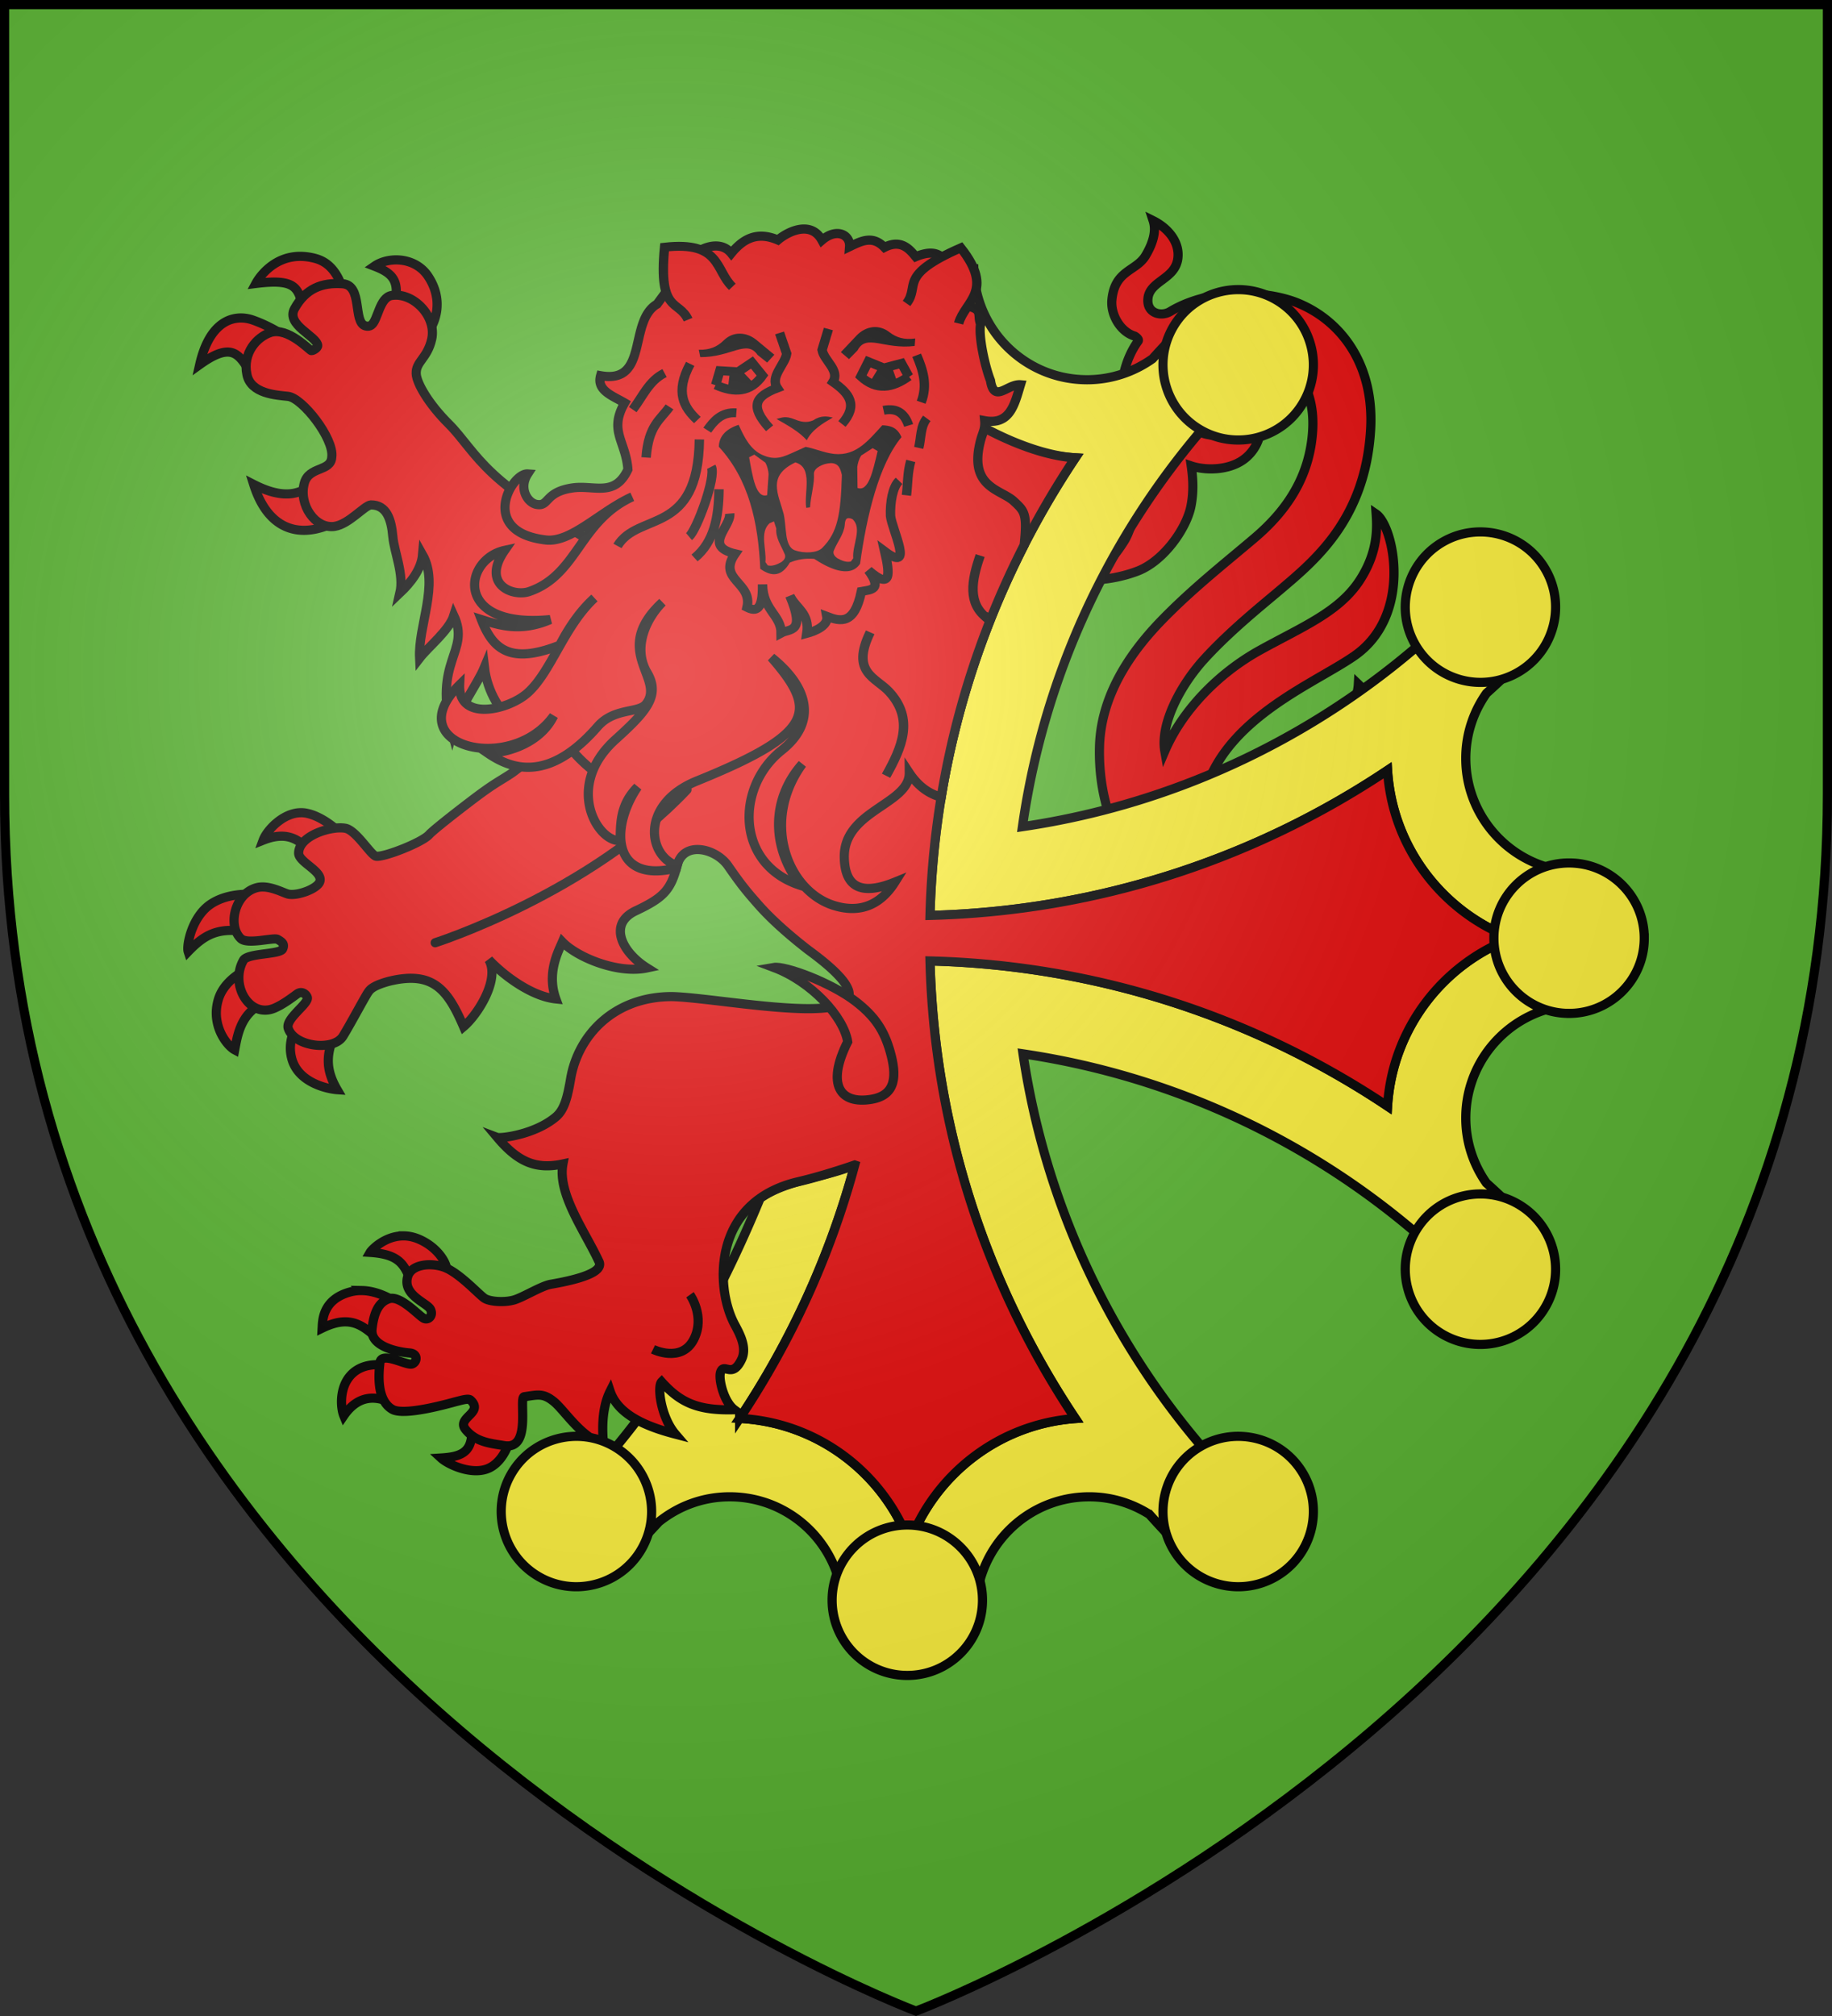 <svg height="660" viewBox="-300 -300 600 660" width="600" xmlns="http://www.w3.org/2000/svg"><rect x="-300" y="-300" width="600" height="660" fill="#333333" stroke="none"/><radialGradient id="a" cx="-80" cy="-80" gradientUnits="userSpaceOnUse" r="405"><stop offset="0" stop-color="#fff" stop-opacity=".31"/><stop offset=".19" stop-color="#fff" stop-opacity=".25"/><stop offset=".6" stop-color="#6b6b6b" stop-opacity=".125"/><stop offset="1" stop-opacity=".125"/></radialGradient><path d="M-298.5-298.5h597v258.543C298.5 246.291 0 358.5 0 358.5S-298.5 246.291-298.5-39.957z" fill="#5ab532"/><g stroke-width="2.965"><g fill-rule="evenodd" stroke="#000"><path d="M-163.117 86.31c-5.973.023-10.224 4.47-10.72 5.338 10.971.718 11.492 5.037 14.44 12.72 4.183-3.04 7.876-5.645 10.293-7.043.212-1.773-2.432-7.006-8.646-9.812-1.9-.858-3.695-1.21-5.367-1.203zm-13.376 17.683a13.358 13.358 0 0 0-3.713.429c-9.162 2.441-9.029 9.418-9.16 11.74 10.145-4.933 13.873 0 19.748 4.874l4.935-12.758c-1.811-1.264-6.527-4.184-11.81-4.285zm12.66 25.44s-8.028-3.303-13.896.043c-6.326 3.607-5.838 12.095-4.638 15.01 5.377-7.87 12.41-6.356 17.662-2.658zm22.514 16.326c1.652 10.314-2.44 11.965-9.567 12.407 2.419 2.22 10.519 5.915 15.881 3.083 5.893-3.112 7.393-12.346 6.808-12.58zM-196.296-50.593c-5.699.052-10.948 5.597-12.165 8.9 6.156-2.444 10.37-1.306 13.942 2.435l9.13-6.42s-4.863-4.249-9.761-4.86a8.61 8.61 0 0 0-1.146-.055zm-17.139 26.377c-3.1.017-7.977.536-11.943 3.17-6.217 4.127-7.953 13.502-7.347 15.383 6.123-6.361 10.753-8.245 22.102-5.862l.261-12.536s-1.213-.165-3.073-.155zm2.87 22.888s-9.962 3.182-12.376 11.085c-2.575 8.43 2.798 15.07 5.275 16.377 1.098-5.898 2.398-14.35 13.976-16.678zM-196 14.759c-1.774 3.437-5.015 8.592-3.03 14.761 2.42 7.516 11.86 9.307 14.522 9.49-4.596-7.842-3.133-13.312.575-20.898zM-196.385-230.566c-8.438-.05-13.17 6.412-14.43 8.766 15.043-1.896 13.63 2.476 16.167 11.46l13.14-5.121c-1.062-4.715-2.936-12.372-9.811-14.352a18.599 18.599 0 0 0-5.066-.753zm31.6 1.155c-2.833-.126-5.63.617-7.664 2.025 5.821 2.243 8.997 4.82 5.818 14.461l10.942 7.679c2.859-3.288 5.966-10.891.578-18.942-2.306-3.446-6.031-5.06-9.674-5.223zm-50.273 18.795c-5.032-.277-11.149 2.812-13.936 15.062 13.357-9.57 13.171-.026 19.576 6.513l9.237-14.866s-4.944-3.697-11.608-6.053a11.841 11.841 0 0 0-3.27-.656zm26.01 49.515c-5.711 8.743-13.048 9.127-22.48 4.314 5.648 17.959 19.462 18.12 32.225 8.472zM73.77 25.383c5.99-.253 12.465-6.884 22.751 4.642 2.14-4.315 1.925-9.88-2.822-13.22 6.986-4.535 14.486.564 16.593-6.463 2.746-9.156 4.483-19.858 11.747-22.507 3.853-1.405 7.461 1.364 7.13 6.102-.72 10.284-4.285 8.072-8.063 21.955-1.419 5.213 1.382 13.39 13.44 11.586-5.104-2.355-5.374-5.467-4.823-9.579.957-7.139 13.38-15.5 14.678-27.226 1.528-13.795-9.742-20.002-15.334-20.535-7.489-.714-16.613 4-22.127 13.356-2.914-13.624 6.617-26.876 16.952-33.214 8.659-5.31 18.494-9.958 23.313-17.608 5.433-8.626 4.34-19.48-1.234-24.827-.285 5.16-3.898 13.825-14.716 19.373-13.133 6.734-25.83 10.598-36.434 29.79-2.225-34.336 34.594-47.719 49.891-58.35 18.986-13.193 12.785-41.942 7.022-45.867.334 4.814.533 12.352-5.203 21.266-6.635 10.312-18.237 14.986-32.236 22.69-13.922 7.66-25.48 19.898-30.961 32.74-1.512-8.667 4.907-21.222 12.99-30.014 8.374-9.106 18.377-17.09 24.066-21.913 11.33-9.606 27.838-22.902 29.551-52.058 1.21-20.506-8.994-34.865-23.298-40.858-8.39-3.514-20.687-4.04-29.156-2.142-4.25.953-8.485 2.419-12.462 4.81-2.8 1.682-7.632.647-7.146-4.24.573-5.76 8.796-6.185 9.672-12.935.722-5.568-3.51-10.044-7.989-12.259 1.121 3.41-.094 7.368-2.444 11.315-3.063 5.145-10 4.597-10.903 14.332-.448 4.869 2.8 10.358 7.407 11.72.546.334 1.462 1.07 1.073 1.605-5.085 6.978-6.005 16.21-5.49 22.613.86 10.692 4.558 14.46 4.606 24.362.015 3.086.01 11.986-3.702 17.852-4.577 7.231-8.494 10.097-12.856 12.375 6.154.386 12.732-1.042 17.336-2.828 8.51-3.302 15.733-13.817 17.169-20.787.956-4.642.74-8.98.131-13.208 4.166 1.41 11.42 1.61 16.496-1.752 5.21-3.452 8.097-10.91 4.264-17.415-1.324 6.592-5.73 8.983-12.343 9.246-6.293.25-11.323-3.682-11.873-10.517-.81-10.074 7.755-17.414 19.528-17.554 15.596-.185 24.07 11.268 23.242 26.254-.83 15.021-8.269 26.078-18.786 35.019-9.037 7.681-18.546 15.143-27.95 24.477-7.334 7.28-21.782 22.714-22.266 43.178-.36 15.164 4.051 27.427 10.952 38.475 6.9 11.048 10.988 20.252 13.932 28.82C90.623 5.756 88.965 3 78.992 6.94c-10.33 4.082-24.353-2.103-29.33-15.58-1.77 9.849-4.186 30.219 5.786 29.456 6.038 2.08 11.477 4.855 18.321 4.566z" fill="#e20909" transform="matrix(1.012 0 0 1.012 -2.85 17.261)"/><path d="m321.506 73.457-9.287 40.947c10.57 11.602 25.48 19.184 42.154 20.198-28.463 42.587-45.615 93.341-47.03 148.03 54.687-1.405 105.492-18.491 148.075-46.935 1.546 24.935 17.832 45.897 40.236 54.303-22.426 8.395-38.709 29.39-40.236 54.352-42.583-28.444-93.388-45.58-148.074-46.985 1.414 54.676 18.58 105.45 47.03 148.031-24.66 1.777-45.345 18.02-53.68 40.237-8.468-22.62-29.728-39-54.971-40.283a278.843 278.843 0 0 0 37.261-81.977c-10.214 4.205-21.947 4.728-30.615 10.744-16.659 40.323-36.984 73.773-66.308 101.326a217.395 217.395 0 0 0 24.353 12.918c3.12-3.105 6.17-6.266 9.137-9.521 6.296-5.078 14.262-8.133 22.965-8.133 19.992 0 36.235 16.035 36.648 35.93a219.048 219.048 0 0 0 20.813 1.006c7.491 0 14.901-.409 22.199-1.149h.047c.49-19.827 16.704-35.787 36.648-35.787 7.164 0 13.832 2.128 19.473 5.693a286.437 286.437 0 0 0 11.29 11.961 217.38 217.38 0 0 0 25.118-13.445c-40.673-38.228-68.762-89.684-77.314-147.504 57.804 8.558 109.283 36.608 147.5 77.27a217.413 217.413 0 0 0 13.396-25.12 281.593 281.593 0 0 0-10.955-10.382c-4.174-5.956-6.65-13.193-6.65-21.002 0-19.96 15.984-36.187 35.834-36.65a220.007 220.007 0 0 0 0-43.012c-19.85-.465-35.834-16.735-35.834-36.696 0-7.846 2.486-15.096 6.697-21.052a283.501 283.501 0 0 0 10.908-10.334 217.408 217.408 0 0 0-12.918-24.354 249.604 249.604 0 0 1-8.324 8.518c-1.68 1.435-3.313 2.94-4.832 4.545-36.635 33.91-83.283 57.162-135.014 64.78 8.318-58.375 36.554-110.333 77.555-148.843a217.43 217.43 0 0 0-25.12-13.445 296.647 296.647 0 0 0-10.333 10.908c-5.988 4.249-13.309 6.795-21.194 6.795-19.976 0-36.21-16.01-36.648-35.883z" fill="#fcef3c" transform="matrix(1.012 0 0 1.012 -306.435 -286.335)"/><path d="M-18.433-216.636c-14.444 36.07-79.527 73.024-82.833 96.587l-13.14 16.024c-8.151 13.844 8.471 21.304 1.412 27.91-7.06 6.606-13.451 11.73-15.473 13.04-4.043 2.622-5.467 3.146-12.271 8.315-6.804 5.17-12.88 10-14.014 11.268-2.268 2.536-14.411 7.305-17.117 6.996-1.67-.19-6.424-8.393-9.988-9.057-4.469-.831-14.992 2.32-15.116 7.998-.066 3.042 8.11 5.93 6.817 9.34-.88 2.322-7.32 4.62-10.178 3.963-1.633-.376-6.346-3.115-10.215-2.076-7.23 1.941-9.433 12.38-5.148 16.447 2.178 2.068 10.654-.469 11.927.272 1.444.839 2.368 1.499 1.594 3.13-.84 1.77-11.334 1.298-12.658 3.604-4.507 7.85 1.908 19.044 10.113 15.477 2.756-1.199 5.392-3.21 7.237-4.551 1.637-1.19 3.16.303 3.326 1.201.376 2.044-7.192 6.827-6.18 9.928 1.948 5.964 14.626 7.52 17.71 2.54 2.391-3.864 7.257-13.029 8.173-14.273.458-.622 1.17-2.016 6.842-3.533 14.151-3.406 18.875 2.756 24.015 14.723 4.607-3.893 11.877-15.386 8.16-21.68 5.26 5.563 14.107 11.899 21.713 12.695-3.063-8.438.884-15.542 2.1-18.431 4.86 5.039 17.984 10.407 27.379 8.4-8.082-5.06-12.693-14.2-3.645-18.465 9.049-4.265 11.354-6.724 13.432-14.738 2.078-8.014 12.485-5.504 16.434.156s5.53 7.752 10.11 12.908c4.93 5.548 11.56 11.005 15.895 14.36C9.196 23.902-57.529 9.329-76.164 8.896c-18.745-.007-30.365 12.51-32.768 26.475-1.03 5.994-2.004 10.094-4.806 12.453-6.873 5.787-17.92 7.013-18.95 6.627 6.602 7.866 12.442 10.498 21.247 8.588-1.835 9.683 7.072 21.696 11.673 31.611 1.554 3.348-6.251 5.706-15.632 7.317-3.053.524-9.041 4.284-11.975 5.101-3.039.847-7.628.552-9.39-.537-1.822-1.126-8.393-8.534-13.385-10.174-4.646-1.526-10.463-.65-11.543 3.133-1.721 6.038 6.306 8.453 7.377 10.588 1.035 2.065-.745 3.716-2.25 2.85-1.786-1.028-7.542-7.423-11.1-6.293-2.68.851-4.888 3.255-5.563 9.916-.571 5.645 8.666 7.37 12.159 7.637 2.844.217 2.473 3.033.76 3.568-1.844.575-9.9-4.251-10.358-.426-.458 3.826-1.058 12.163 3.996 15.09 3.974 2.3 18.912-2.069 20.623-2.5 2.038-.513 4.027-1.111 4.69-.498 4.505 4.167-4.714 5.655-1.592 9.523 3.317 4.111 8.112 4.489 12.533 5.217 9.084 1.497 4.476-15.717 6.484-15.822 4.335-.602 6.033-1.266 9.528 1.555 3.494 2.82 8.744 11.542 16.101 13.816-.641-6.668-.112-12.665 2.14-17.147 2.557 7.654 11.767 11.445 21.122 13.883-4.682-5.472-5.961-15.4-4.463-16.916 6.15 6.85 11.933 9.344 23.549 9.012-3.458-2.568-5.227-10.062-4.463-12.17 1.172-3.234 3.708 2.396 6.822-4.174 1.964-4.141-1.204-9.134-2.517-11.715-6.021-11.837-6.932-39.244 20.877-45.716 5.511-1.283 12.042-3.271 18.222-5.393a278.843 278.843 0 0 1-37.261 81.977c25.243 1.284 46.503 17.664 54.97 40.283 8.336-22.218 29.02-38.46 53.68-40.237-28.45-42.58-45.615-93.355-47.03-148.03 54.687 1.405 105.492 18.54 148.075 46.984 1.527-24.963 17.81-45.957 40.236-54.352-22.404-8.406-38.69-29.368-40.236-54.303C112.835-35.859 62.03-18.773 7.344-17.367c1.414-54.69 18.566-105.444 47.029-148.031-24.973-1.518-64.408-28.804-72.806-51.238z" fill="#e20909" transform="matrix(1.012 0 0 1.012 -2.85 17.261)"/><path d="M238.5-10c0-13.431-10.9-24.332-24.331-24.332S189.837-23.432 189.837-10c0 13.431 10.9 24.332 24.332 24.332 13.43 0 24.331-10.9 24.331-24.332zm-28.698-107.746a24.182 24.182 0 0 0-3.252-11.503c-6.716-11.632-21.613-15.629-33.245-8.913-11.631 6.715-15.599 21.613-8.883 33.245 6.715 11.631 21.583 15.629 33.215 8.913 7.996-4.617 12.388-13.112 12.165-21.742zm0 214.317c-.185-8.217-4.532-16.16-12.165-20.567-11.632-6.716-26.5-2.718-33.215 8.913-6.716 11.632-2.748 26.53 8.883 33.245 11.632 6.716 26.53 2.719 33.245-8.913a24.176 24.176 0 0 0 3.252-12.678z" fill="#fcef3c" transform="matrix(1.012 0 0 1.012 -2.85 17.261)"/><path d="M-166.495-139.914c.44 5.012 3.68 12.25 2.287 18.25 3.612-3.415 6.928-7.731 7.338-12.386 5.46 9.608-1.495 23.013-.967 33.472 2.792-3.626 9.56-8.967 11.083-13.794 5.49 11.88-7.03 14.57-.526 38.057 2.263-8.48 8.01-15.494 10.427-21.309C-135-81.48-119.49-70.82-110.751-73.496c20.04 26.131 44.17 15.957 43.005-12.467 0 0-18.942-41.904-23.841-45.52-5.32-3.926-12.087-7.47-19.804-12.396-8.71-5.56-15.859-10.024-22.614-16.273-6.755-6.249-10.006-11.855-14.43-16.242-6.229-6.178-10.365-13.037-10.498-16.223-.162-3.897 3.613-4.942 5.013-11.131 1.666-7.365-5.903-15.263-12.943-14.169-4.013.624-4.444 8.092-6.61 9.595-.51.354-1.123.477-1.908.248-4.116-1.204-.729-13.166-7.378-13.639-6.65-.473-11.95 1.55-15.545 8.072-2.889 5.242 7.125 8.819 7.502 11.899.085.69-1.367 1.691-2.07 1.674-.463-.011-7.621-7.73-13.222-5.862-4.365 1.455-9.098 6.571-7.606 13.667 1.291 6.136 9.414 6.574 13.315 6.99 4.625.495 14.965 13.696 14.13 19.643-.255 4.795-7.38 2.908-8.878 8.405-1.922 7.05 3.593 14.95 9.796 14.01 4.642-.702 9.626-6.745 11.737-6.943 5.117-.028 6.619 4.678 7.105 10.244zM-70.33 105.348s5.053 7.044 1.217 14.465c-4 7.74-13.186 3.197-13.186 3.197" fill="#e20909" transform="matrix(1.012 0 0 1.012 -2.85 17.261)"/><path d="M-152.787-8.523s49.82-15.93 81.49-49.497" fill="#e20909" stroke-linecap="round" transform="matrix(1.012 0 0 1.012 -2.85 17.261)"/><path d="M106.57-219.802c-8.217.185-16.16 4.532-20.567 12.166-6.716 11.632-2.718 26.5 8.913 33.215 11.632 6.716 26.53 2.748 33.245-8.884 6.716-11.631 2.718-26.53-8.913-33.245a24.176 24.176 0 0 0-12.678-3.252zM0 228.5c-13.43 0-24.331-10.9-24.331-24.332 0-13.43 10.9-24.331 24.331-24.331s24.331 10.9 24.331 24.331C24.331 217.6 13.431 228.5 0 228.5zm-107.745-28.698a24.181 24.181 0 0 1-11.503-3.252c-11.631-6.716-15.629-21.614-8.913-33.245 6.715-11.632 21.613-15.6 33.245-8.884 11.631 6.716 15.629 21.583 8.913 33.215-4.617 7.997-13.112 12.389-21.742 12.166zm214.315 0c-8.217-.185-16.16-4.532-20.567-12.166-6.716-11.632-2.718-26.5 8.913-33.215 11.632-6.716 26.53-2.748 33.245 8.884 6.716 11.631 2.718 26.53-8.913 33.245a24.176 24.176 0 0 1-12.678 3.252z" fill="#fcef3c" transform="matrix(1.012 0 0 1.012 -2.85 17.261)"/><path d="M-43.202-.53c12.214 4.589 22.575 15.902 23.914 24.032-7.038 14.03-2.394 20.302 7.664 18.623 8.209-1.365 8.222-7.92 6.06-15.481-1.929-6.747-4.864-11.304-11.114-16.13-8.16-6.3-23.016-11.66-26.524-11.044z" fill="#e20909" transform="matrix(1.012 0 0 1.012 -2.85 17.261)"/></g><g fill="#e20909"><path d="M266.12 60.602c-3.051.158-6.212 1.997-8.013 3.533-6.863-2.931-11.366-.25-15.082 4.3-4.516-5.641-13.756.188-14.46 3.43l-9.553 13.002c-9.44 5.506-2.559 25.987-18.287 23.166-1.348 4.754 3.843 6.489 7.785 8.799-5.227 9.12.37 12.316 1.058 21.545-4.263 9.092-10.893 4.933-17.933 5.965-9.124 1.337-7.454 6.109-11.635 5.326-3.006-.563-5.8-5.299-2.86-9.852-5.263-.388-16.093 18.833 5.92 21.37 8.156.94 17.66-9.373 27.919-13.971-17.232 7.95-17.625 25.264-33.375 30.652-5.228 1.788-15.61-2.247-7.915-13.322-13.517 2.941-16.559 25.47 14.745 22.385-9.768 4.189-16.746 1.742-22.295-.01 3.626 9.391 9.145 14.723 25.365 8.295 3.595-6.99 7.427-11.848 11.23-15.264-9.89 9.216-14.02 23.96-21.658 30.73-6.365 5.642-22.477 9.263-21.959-2.666-20.143 19.727 16.545 29.427 30.416 10.069-4.119 8.51-14.535 12.023-21.336 12.05 7.45 5.098 19.565 9.806 35.606-8.62 5.305-6.094 13.247-4.236 15.615-7.23 6.58-8.317-11.69-17.252 5.316-32.954-5.277 5.319-9.69 14.756-4.927 22.8 4.358 7.362-.226 12.542-10.248 21.589-16.75 15.118-5.753 33.295 1.503 32.7.115-5.811-.033-11.628 5.631-17.34-9.042 13.397-8.111 31.433 12.592 26.218.072-.26.15-.485.22-.758-9.522-3.054-12.037-19.93 6.364-27.389 38.513-15.612 39.068-22.806 24.123-39.994 11.708 9.33 15.183 20.67 3.328 30.08-14.972 11.886-14.887 37.001 6.164 43.7-9.43-12.155-9.8-27.655.502-39.272-13.505 18.655-4.71 40.895 9.987 45.674 8.137 2.646 15.082.367 20.017-7.487-12.258 4.995-16.238.38-16.394-7.966-.286-15.23 21.13-17.122 21.035-27.37 2.982 4.522 6.657 6.928 10.342 7.834a277.704 277.704 0 0 1 15.713-56.898 16.46 16.46 0 0 0-1.688-1.799 36.81 36.81 0 0 0 1.824 1.447 279.155 279.155 0 0 1 10.975-24.254c1.118-10.275.064-11.027-3.309-14.183-4.212-3.943-15.047-4.41-10.652-20.17.58-2.08 1.422-3.268 1.185-5.904 8.232 1.522 9.684-5.328 11.59-11.618-4.2-.357-8.541 6.165-9.7-1.375-1.682-4.24-3.918-13.978-3.225-18.279-1.265-3.342 1.472-5.181-6.713-6.191-3.481-6.908-1.763-20.82-14.26-15.58-1.9-2.291-4.68-5.818-10.125-3.024-3.847-3.958-7.414-2.08-11.291-.224.301-3.882-4.221-6.183-8.95-2.082-1.55-2.844-3.855-3.737-6.228-3.614z" stroke="#000" transform="matrix(1.012 0 0 1.012 -306.435 -286.335)"/><g stroke-width="2.092"><g stroke="#000"><path d="M179.718 297.646c-4.123-3.92-2.61-9.25-.097-14.828M153.391 331.92c4.235-6.31 7.66-12.535 2.728-19.515-2.573-3.643-8.088-5.333-2.728-14.27" transform="matrix(1.463 -.146 .154 1.39 -285.328 -485.004)"/><path d="M789.744 1040.24c-1.536-4.92-6.482-2.11-3.426-17.436 12.691-.172 10.619 6.61 14.036 10.807M838.51 1041.529c3.492-3.79-1.414-6.669 13.387-11.685 6.495 10.905-.416 12.501-2.341 17.559M794.214 1086.372c-.059 3.172-6.807 6.93.196 9.484-4.659 5.631 3.254 7.054 1.328 12.763 1.858 1.26 3.469 1.143 3.997-4.994-.57 5.98 3.375 7.588 2.93 11.778 2.029-.898 5.435.665 2.848-8.483.974 3.032 4.03 4.469 2.831 9.167 1.836-.308 5.005-1.309 4.843-3.504 2.96 1.57 5.888 2.614 8.27-5.01 2.164-.163 4.756.088 2.065-4.763 4.637 5.226 4.682 1.397 4.082-4.024 6.086 5.922 2.153-4.745 2.149-8.14.235-3.26 1.218-6.73 2.755-7.96M821.255 1068.11c4.116-4 2.41-6.93-.961-10 1.866-2.526-1.445-5.15-1.622-7.7l1.913-4.736M789.126 1050.58c-4.123 6.333-2.433 10.012.211 13.255M783.497 1060.123c-2.358 2.8-5.115 3.837-6.428 11.249M783.228 1052.131c-3.652 1.41-5.437 5.006-7.939 7.762M789.306 1068.405c-2.637 22.545-15.285 15.326-20.744 22.895M791.266 1075.043c.966 2.332-4.856 14.615-6.637 15.749M785.334 1095.901c4.67-3.22 6.37-8.914 7.095-15.444M839.485 1053.845c1.03 3.588 1.738 7.203-.154 11.046M840.188 1068.78c-1.656 1.72-1.724 4.428-2.518 6.684M835.593 1078.318c-1.05 2.677-1.206 5.276-1.807 7.914M791.287 1066.422c1.673-1.996 3.601-3.943 6.86-3.358M830.8 1065.896c3.273-.327 4.627 1.456 5.186 4.114M805.125 1067.432c-3.966-5.705-2.302-7.781 2.7-9.2-1.399-2.812 2.3-5.302 2.917-7.783l-1.061-4.995M794.26 1056.078l1.27-3.213 4.025.682 3.287-1.839 2.01 3.272c-3.105 3.729-6.714 3.462-10.591 1.098z" transform="matrix(1.463 -.146 .154 1.39 -1390.238 -1525.971)"/></g><path d="m-61.652-172.38.658-5.464 3.993-.738 4.532 4.788c-2.726 1.81-5.87 1.951-9.183 1.414z" fill="#000"/><path d="m837.198 1058.583-1.27-3.214-4.025.682-3.286-1.839-2.01 3.272c3.104 3.729 6.713 3.462 10.59 1.099z" stroke="#000" transform="matrix(1.463 -.146 .154 1.39 -1390.238 -1525.971)"/><path d="m-6.107-174.829-1.84-5.215-4.067.067-3.385 5.578c3.572 1.566 6.55.993 9.292-.43zM-45.691-162.84c3.696 2.107 7.46 4.176 9.92 6.972 1.703-3.423 5.094-5.446 8.517-7.441-1.91-.387-3.807-.811-6.497.955-2.25.94-4.142.374-5.994-.36-3.076-1.249-4.224-.537-5.946-.125z" fill="#000"/><path d="M-58.084-160.922c1.851 4.089 3.823 8.138 7.87 9.903 4.268 1.86 6.708.629 10.576-1.112l3.486-1.57c2.623.455 4.876 1.474 7.864 2.082 7.988 1.624 12.178-3.56 17.252-9.158 2.434.14 4.807.486 6.285 3.886-7.447 8.95-11.446 26.013-13.566 41.45-3.416 5.156-10.915 1.09-15.026-1.599-2.79-.216-5.461.142-7.985 1.222-2.568 4.395-5.714 4.87-9.677 2.04-.674-15.256-3.747-29.308-13.58-39.971.102-3.52 2.412-5.833 6.501-7.173zM-71.147-185.485l.492 2.407c10.188.07 15.168-5.948 18.76-.728l3.144 2.512 2.353-2.576-5.879-4.862c-3.42-2.736-7.728-2.772-10.729.197-2.092 2.07-4.539 3.13-8.141 3.05zM-.249-189.184l-.18 2.446c-10.103 1.25-15.818-4.147-18.713 1.45l-2.798 2.857-2.666-2.284 5.21-5.507c3.044-3.111 7.316-3.645 10.675-1.047 2.342 1.812 4.907 2.582 8.472 2.084z" fill="#000"/><path d="M-39.508-148.617c-9.25 4.414-5.621 10.24-3.899 16.645 1.1 4.085.146 10.884 3.76 12.14 3.2 1.11 7.314.856 8.949-.792 5.063-5.103 6.05-10.953 6.42-23.864-.443-1.955-.97-3.837-3.575-3.903-2.63.106-5.483 1.596-5.58 3.324.237 3.555-1.005 7.141-1.271 11.168l-1.243.158c-.83-4.727 2.38-13.2-3.56-14.877zM-54.66-150.285l1.696-.884 3.612 2.613c.729 1.31.958 2.559 1.077 3.794l-.473 6.86c-3.7 1.149-4.719-5.884-5.911-12.383zM-12.558-152.325l-1.645-.966-3.75 2.43c-.8 1.272-1.098 2.507-1.285 3.735l.094 6.874c3.632 1.331 5.037-5.641 6.586-12.073z"/><path d="M-46.526-129.323c-.255.158-1.415.61-1.415.61-3.382 3.029-.952 8.481-1.383 12.74l.78 1.078c1.487.347 2.964-.261 4.44-1.082 1.349-.957 1.506-1.903.995-2.843-1.102-2.65-2.901-5.071-2.648-8.164z" opacity=".98"/><path d="M-20.822-130.052c3.382 3.028-.161 8.544.27 12.803l-.78 1.077c-1.488.348-2.965-.26-4.44-1.082-1.35-.957-1.506-1.903-.995-2.842 1.102-2.65 3.232-5.149 3.443-8.192.13-1.88.645-2.565 2.502-1.764zM-65.378-200.51l-6.677 1.234c-.614-2.783-3.737-4.54-5.365-7.01-1.266-1.922-1.659-5.547-.683-6.232 2.637-.373 4.94-.658 8.273 2.163 2.5 3.094 3.681 6.32 4.452 9.846zM1.654-196.216l6.785.45c.253-2.832 3.128-4.937 4.426-7.578 1.01-2.054.935-5.697-.121-6.264-2.666-.064-4.988-.081-7.934 3.104-2.084 3.361-2.843 6.7-3.156 10.288z"/></g></g></g><path d="M-298.5-298.5h597V-40C298.5 246.2 0 358.39 0 358.39S-298.5 246.2-298.5-40z" fill="url(#a)"/><path d="M-298.5-298.5h597v258.503C298.5 246.206 0 358.398 0 358.398S-298.5 246.206-298.5-39.997z" fill="none" stroke="#000" stroke-width="3"/></svg>